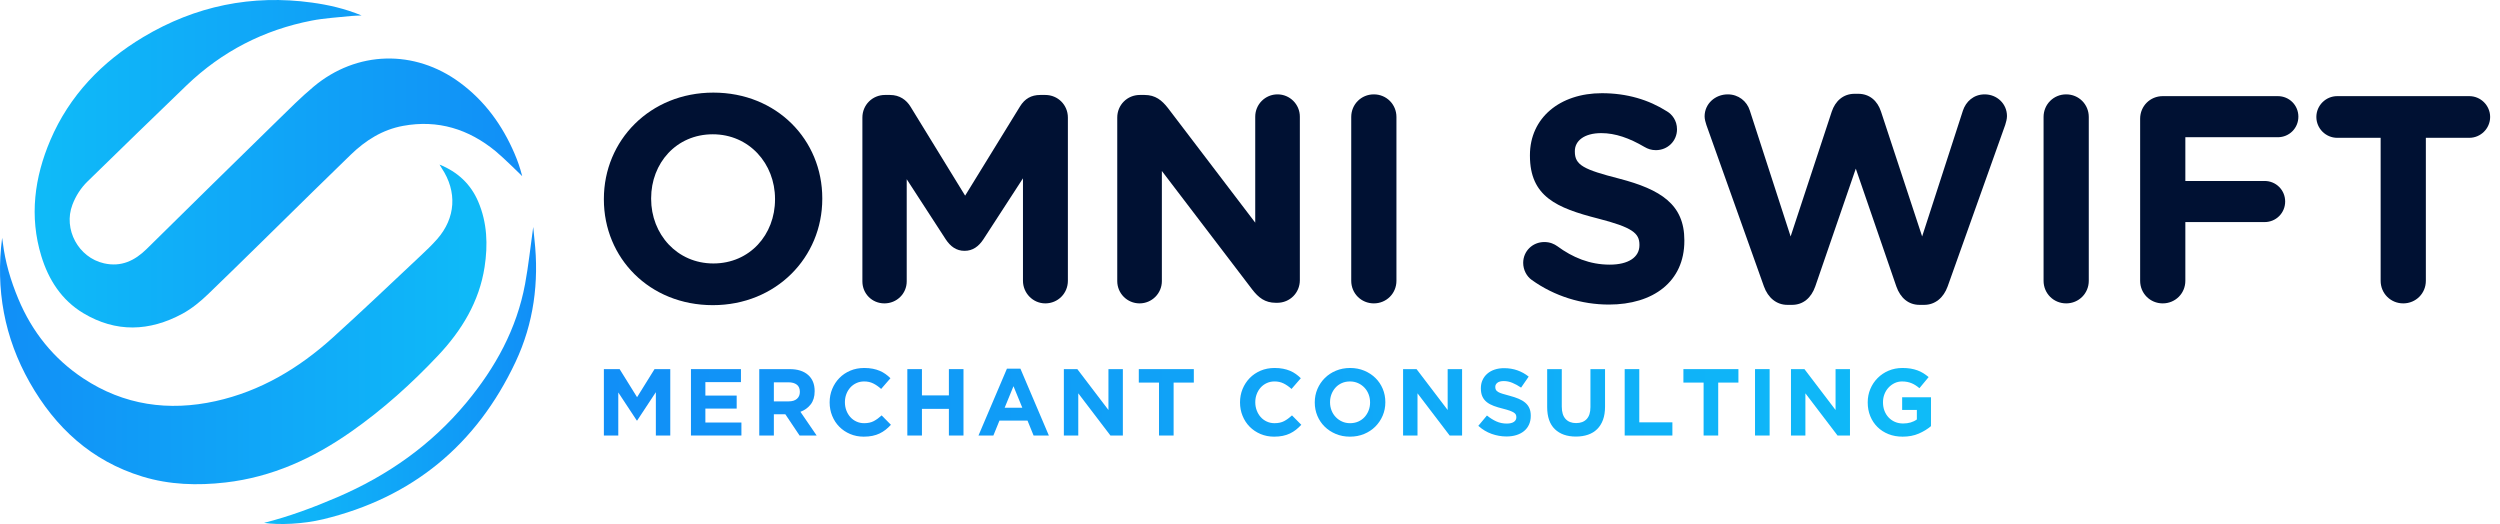 <?xml version="1.0" encoding="UTF-8"?>
<svg xmlns="http://www.w3.org/2000/svg" width="229" height="48" viewBox="0 0 229 48" fill="none">
  <path d="M65.291 27.952C59.483 27.952 55.315 23.622 55.315 18.271V18.217C55.315 12.866 59.536 8.483 65.345 8.483C71.153 8.483 75.321 12.812 75.321 18.163V18.217C75.321 23.569 71.099 27.952 65.291 27.952ZM65.345 24.133C68.679 24.133 70.992 21.498 70.992 18.271V18.217C70.992 14.99 68.626 12.301 65.291 12.301C61.957 12.301 59.644 14.937 59.644 18.163V18.217C59.644 21.444 62.01 24.133 65.345 24.133Z" fill="#001133"></path>
  <path d="M78.995 25.773V10.769C78.995 9.612 79.909 8.698 81.065 8.698H81.522C82.41 8.698 83.028 9.155 83.405 9.774L88.406 17.922L93.435 9.747C93.865 9.048 94.457 8.698 95.29 8.698H95.748C96.904 8.698 97.818 9.612 97.818 10.769V25.72C97.818 26.876 96.904 27.79 95.748 27.79C94.618 27.79 93.704 26.849 93.704 25.72V16.335L90.074 21.928C89.643 22.574 89.106 22.977 88.353 22.977C87.6 22.977 87.062 22.574 86.632 21.928L83.055 16.416V25.773C83.055 26.903 82.141 27.79 81.011 27.79C79.882 27.79 78.995 26.903 78.995 25.773Z" fill="#001133"></path>
  <path d="M102.34 25.747V10.769C102.34 9.612 103.254 8.698 104.411 8.698H104.841C105.836 8.698 106.427 9.182 106.992 9.908L114.979 20.395V10.688C114.979 9.559 115.893 8.644 117.022 8.644C118.152 8.644 119.066 9.559 119.066 10.688V25.666C119.066 26.822 118.152 27.736 116.995 27.736H116.861C115.866 27.736 115.274 27.253 114.71 26.526L106.427 15.663V25.747C106.427 26.876 105.513 27.79 104.384 27.79C103.254 27.79 102.34 26.876 102.34 25.747Z" fill="#001133"></path>
  <path d="M123.773 25.72V10.715C123.773 9.559 124.687 8.644 125.843 8.644C127 8.644 127.914 9.559 127.914 10.715V25.72C127.914 26.876 127 27.79 125.843 27.79C124.687 27.79 123.773 26.876 123.773 25.72Z" fill="#001133"></path>
  <path d="M147.376 27.898C144.902 27.898 142.401 27.145 140.304 25.639C139.846 25.316 139.524 24.725 139.524 24.079C139.524 23.004 140.384 22.17 141.46 22.17C141.998 22.17 142.374 22.358 142.643 22.547C144.068 23.595 145.628 24.241 147.456 24.241C149.151 24.241 150.172 23.569 150.172 22.466V22.412C150.172 21.363 149.527 20.826 146.381 20.019C142.589 19.051 140.142 18.002 140.142 14.264V14.211C140.142 10.796 142.885 8.537 146.73 8.537C149.016 8.537 151.006 9.128 152.7 10.204C153.157 10.473 153.614 11.037 153.614 11.844C153.614 12.92 152.754 13.754 151.678 13.754C151.275 13.754 150.952 13.646 150.63 13.458C149.258 12.651 147.967 12.194 146.677 12.194C145.09 12.194 144.256 12.92 144.256 13.834V13.888C144.256 15.125 145.063 15.528 148.317 16.362C152.135 17.357 154.287 18.728 154.287 22.009V22.063C154.287 25.8 151.436 27.898 147.376 27.898Z" fill="#001133"></path>
  <path d="M161.574 26.231L156.303 11.441C156.223 11.199 156.142 10.903 156.142 10.661C156.142 9.505 157.11 8.644 158.266 8.644C159.234 8.644 160.014 9.263 160.283 10.123L164.021 21.659L167.786 10.231C168.108 9.263 168.834 8.591 169.883 8.591H170.206C171.255 8.591 171.981 9.236 172.303 10.231L176.068 21.659L179.806 10.123C180.075 9.317 180.774 8.644 181.796 8.644C182.925 8.644 183.839 9.505 183.839 10.634C183.839 10.876 183.759 11.199 183.678 11.441L178.407 26.231C178.031 27.279 177.251 27.925 176.256 27.925H175.826C174.831 27.925 174.078 27.306 173.702 26.231L169.991 15.448L166.28 26.231C165.903 27.306 165.15 27.925 164.155 27.925H163.725C162.73 27.925 161.95 27.279 161.574 26.231Z" fill="#001133"></path>
  <path d="M187.191 25.72V10.715C187.191 9.559 188.106 8.644 189.262 8.644C190.418 8.644 191.332 9.559 191.332 10.715V25.72C191.332 26.876 190.418 27.79 189.262 27.79C188.106 27.79 187.191 26.876 187.191 25.72Z" fill="#001133"></path>
  <path d="M196.037 25.72V10.876C196.037 9.72 196.951 8.806 198.107 8.806H208.648C209.697 8.806 210.531 9.639 210.531 10.688C210.531 11.737 209.697 12.57 208.648 12.57H200.178V16.577H207.438C208.487 16.577 209.321 17.411 209.321 18.459C209.321 19.508 208.487 20.342 207.438 20.342H200.178V25.72C200.178 26.876 199.263 27.79 198.107 27.79C196.951 27.79 196.037 26.876 196.037 25.72Z" fill="#001133"></path>
  <path d="M218.067 25.72V12.624H214.087C213.038 12.624 212.178 11.764 212.178 10.715C212.178 9.666 213.038 8.806 214.087 8.806H226.188C227.236 8.806 228.097 9.666 228.097 10.715C228.097 11.764 227.236 12.624 226.188 12.624H222.208V25.72C222.208 26.876 221.294 27.79 220.137 27.79C218.981 27.79 218.067 26.876 218.067 25.72Z" fill="#001133"></path>
  <path d="M60.076 39.894V35.923L58.364 38.521H58.33L56.635 35.949V39.894H55.315V33.811H56.757L58.356 36.383L59.955 33.811H61.397V39.894H60.076Z" fill="url(#paint0_linear_2002_40)"></path>
  <path d="M63.291 39.894V33.811H67.871V35.002H64.612V36.235H67.48V37.426H64.612V38.703H67.914V39.893H63.291V39.894Z" fill="url(#paint1_linear_2002_40)"></path>
  <path d="M73.241 39.894L71.937 37.947H70.886V39.894H69.548V33.811H72.328C73.052 33.811 73.615 33.988 74.018 34.341C74.421 34.695 74.622 35.187 74.622 35.818V35.836C74.622 36.328 74.502 36.729 74.262 37.039C74.021 37.349 73.707 37.577 73.319 37.721L74.805 39.894H73.241ZM73.267 35.888C73.267 35.598 73.174 35.381 72.989 35.236C72.803 35.092 72.546 35.019 72.215 35.019H70.886V36.766H72.242C72.572 36.766 72.825 36.688 73.002 36.531C73.178 36.375 73.267 36.166 73.267 35.906V35.888Z" fill="url(#paint2_linear_2002_40)"></path>
  <path d="M81.122 39.364C80.954 39.497 80.77 39.611 80.57 39.707C80.371 39.802 80.151 39.875 79.914 39.924C79.677 39.973 79.41 39.998 79.115 39.998C78.668 39.998 78.254 39.917 77.872 39.755C77.49 39.593 77.159 39.371 76.882 39.09C76.603 38.809 76.386 38.477 76.23 38.095C76.074 37.713 75.995 37.304 75.995 36.87V36.852C75.995 36.418 76.074 36.011 76.23 35.631C76.386 35.252 76.603 34.919 76.882 34.632C77.159 34.346 77.493 34.12 77.881 33.954C78.269 33.789 78.698 33.707 79.167 33.707C79.451 33.707 79.71 33.73 79.945 33.776C80.179 33.823 80.392 33.886 80.583 33.967C80.774 34.048 80.951 34.147 81.113 34.263C81.275 34.379 81.426 34.506 81.565 34.645L80.713 35.627C80.476 35.413 80.234 35.244 79.988 35.123C79.742 35.001 79.465 34.94 79.158 34.94C78.903 34.94 78.667 34.989 78.45 35.088C78.233 35.187 78.046 35.322 77.889 35.496C77.733 35.67 77.611 35.871 77.524 36.1C77.438 36.329 77.394 36.574 77.394 36.834V36.852C77.394 37.113 77.438 37.359 77.524 37.591C77.611 37.822 77.731 38.025 77.885 38.199C78.039 38.373 78.224 38.51 78.441 38.611C78.659 38.713 78.898 38.764 79.158 38.764C79.506 38.764 79.8 38.7 80.04 38.572C80.28 38.445 80.519 38.271 80.757 38.051L81.609 38.911C81.452 39.08 81.29 39.231 81.122 39.364Z" fill="url(#paint3_linear_2002_40)"></path>
  <path d="M86.918 39.894V37.452H84.45V39.894H83.112V33.811H84.45V36.218H86.918V33.811H88.256V39.894H86.918Z" fill="url(#paint4_linear_2002_40)"></path>
  <path d="M94.677 39.894L94.121 38.529H91.549L90.993 39.894H89.629L92.236 33.768H93.469L96.076 39.894H94.677ZM92.835 35.375L92.027 37.348H93.643L92.835 35.375Z" fill="url(#paint5_linear_2002_40)"></path>
  <path d="M101.716 39.894L98.77 36.027V39.894H97.449V33.811H98.683L101.533 37.556V33.811H102.854V39.894H101.716Z" fill="url(#paint6_linear_2002_40)"></path>
  <path d="M107.503 35.045V39.894H106.165V35.045H104.314V33.811H109.354V35.045H107.503Z" fill="url(#paint7_linear_2002_40)"></path>
  <path d="M118.712 39.364C118.544 39.497 118.36 39.611 118.16 39.707C117.961 39.802 117.742 39.875 117.504 39.924C117.267 39.973 117 39.998 116.705 39.998C116.259 39.998 115.845 39.917 115.462 39.755C115.08 39.593 114.75 39.371 114.472 39.09C114.194 38.809 113.977 38.477 113.82 38.095C113.664 37.713 113.586 37.304 113.586 36.87V36.852C113.586 36.418 113.664 36.011 113.82 35.631C113.977 35.252 114.194 34.919 114.472 34.632C114.75 34.346 115.083 34.12 115.471 33.954C115.859 33.789 116.288 33.707 116.757 33.707C117.041 33.707 117.3 33.73 117.535 33.776C117.769 33.823 117.982 33.886 118.173 33.967C118.364 34.048 118.541 34.147 118.703 34.263C118.865 34.379 119.016 34.506 119.155 34.645L118.304 35.627C118.066 35.413 117.824 35.244 117.578 35.123C117.332 35.001 117.055 34.94 116.748 34.94C116.493 34.94 116.257 34.989 116.04 35.088C115.823 35.187 115.636 35.322 115.48 35.496C115.323 35.67 115.202 35.871 115.115 36.1C115.028 36.329 114.984 36.574 114.984 36.834V36.852C114.984 37.113 115.028 37.359 115.115 37.591C115.202 37.822 115.322 38.025 115.475 38.199C115.629 38.372 115.814 38.51 116.031 38.611C116.249 38.713 116.488 38.764 116.748 38.764C117.096 38.764 117.39 38.7 117.63 38.572C117.871 38.445 118.109 38.271 118.347 38.051L119.199 38.911C119.042 39.08 118.88 39.231 118.712 39.364Z" fill="url(#paint8_linear_2002_40)"></path>
  <path d="M126.654 38.073C126.492 38.453 126.267 38.786 125.981 39.073C125.694 39.359 125.352 39.586 124.956 39.751C124.559 39.916 124.126 39.998 123.657 39.998C123.187 39.998 122.756 39.916 122.362 39.751C121.968 39.586 121.627 39.363 121.341 39.081C121.054 38.8 120.831 38.47 120.672 38.091C120.512 37.712 120.433 37.304 120.433 36.87V36.853C120.433 36.418 120.514 36.011 120.676 35.632C120.838 35.252 121.063 34.919 121.349 34.633C121.636 34.346 121.978 34.12 122.375 33.955C122.771 33.79 123.204 33.707 123.674 33.707C124.143 33.707 124.574 33.79 124.968 33.955C125.362 34.12 125.702 34.343 125.989 34.624C126.276 34.905 126.499 35.235 126.658 35.614C126.818 35.994 126.897 36.401 126.897 36.835V36.853C126.897 37.287 126.816 37.694 126.654 38.073ZM125.498 36.853C125.498 36.592 125.454 36.346 125.364 36.114C125.274 35.882 125.146 35.679 124.981 35.506C124.816 35.332 124.621 35.195 124.395 35.093C124.169 34.992 123.923 34.941 123.657 34.941C123.384 34.941 123.136 34.99 122.914 35.089C122.69 35.187 122.499 35.323 122.34 35.497C122.181 35.671 122.056 35.872 121.966 36.101C121.877 36.33 121.832 36.575 121.832 36.835V36.853C121.832 37.113 121.877 37.36 121.966 37.591C122.056 37.823 122.184 38.026 122.349 38.199C122.514 38.373 122.708 38.511 122.931 38.612C123.154 38.714 123.402 38.764 123.674 38.764C123.94 38.764 124.187 38.715 124.412 38.617C124.638 38.518 124.831 38.382 124.99 38.208C125.15 38.034 125.274 37.833 125.364 37.604C125.454 37.376 125.499 37.131 125.499 36.87L125.498 36.853Z" fill="url(#paint9_linear_2002_40)"></path>
  <path d="M132.789 39.894L129.843 36.027V39.894H128.522V33.811H129.756L132.606 37.556V33.811H133.927V39.894H132.789Z" fill="url(#paint10_linear_2002_40)"></path>
  <path d="M140.054 38.899C139.945 39.133 139.792 39.331 139.597 39.49C139.401 39.649 139.167 39.771 138.896 39.855C138.625 39.939 138.324 39.981 137.994 39.981C137.53 39.981 137.076 39.901 136.63 39.742C136.183 39.582 135.778 39.337 135.413 39.007L136.204 38.06C136.482 38.286 136.767 38.466 137.06 38.599C137.352 38.732 137.672 38.799 138.02 38.799C138.298 38.799 138.513 38.748 138.667 38.647C138.821 38.545 138.897 38.405 138.897 38.225V38.208C138.897 38.121 138.881 38.044 138.849 37.978C138.817 37.911 138.756 37.849 138.666 37.791C138.576 37.733 138.451 37.675 138.292 37.617C138.132 37.559 137.924 37.498 137.669 37.434C137.361 37.359 137.082 37.275 136.832 37.182C136.582 37.09 136.37 36.975 136.196 36.839C136.022 36.703 135.887 36.534 135.791 36.331C135.695 36.128 135.647 35.876 135.647 35.575V35.557C135.647 35.279 135.699 35.029 135.803 34.806C135.906 34.583 136.051 34.39 136.239 34.228C136.426 34.066 136.649 33.941 136.909 33.854C137.168 33.768 137.455 33.724 137.767 33.724C138.214 33.724 138.623 33.791 138.997 33.924C139.371 34.057 139.714 34.248 140.027 34.497L139.332 35.505C139.059 35.32 138.793 35.174 138.532 35.067C138.272 34.959 138.011 34.906 137.75 34.906C137.49 34.906 137.294 34.956 137.164 35.058C137.033 35.159 136.968 35.285 136.968 35.436V35.453C136.968 35.552 136.987 35.637 137.025 35.709C137.063 35.782 137.131 35.847 137.23 35.905C137.328 35.963 137.463 36.018 137.635 36.07C137.806 36.122 138.022 36.183 138.284 36.253C138.592 36.334 138.866 36.425 139.107 36.526C139.348 36.628 139.552 36.749 139.717 36.891C139.883 37.033 140.008 37.2 140.092 37.391C140.176 37.582 140.218 37.811 140.218 38.077V38.095C140.218 38.396 140.163 38.664 140.054 38.899Z" fill="url(#paint11_linear_2002_40)"></path>
  <path d="M146.835 38.451C146.71 38.793 146.532 39.078 146.3 39.307C146.069 39.536 145.788 39.707 145.458 39.82C145.127 39.933 144.759 39.989 144.354 39.989C143.537 39.989 142.894 39.763 142.425 39.312C141.956 38.86 141.721 38.185 141.721 37.287V33.811H143.059V37.252C143.059 37.751 143.175 38.126 143.407 38.377C143.639 38.629 143.96 38.755 144.372 38.755C144.783 38.755 145.104 38.634 145.336 38.391C145.568 38.147 145.684 37.782 145.684 37.296V33.811H147.022V37.243C147.022 37.707 146.96 38.11 146.835 38.451Z" fill="url(#paint12_linear_2002_40)"></path>
  <path d="M148.821 39.894V33.811H150.159V38.686H153.191V39.894H148.821Z" fill="url(#paint13_linear_2002_40)"></path>
  <path d="M157.388 35.045V39.894H156.05V35.045H154.2V33.811H159.239V35.045H157.388Z" fill="url(#paint14_linear_2002_40)"></path>
  <path d="M160.76 39.894V33.811H162.098V39.894H160.76Z" fill="url(#paint15_linear_2002_40)"></path>
  <path d="M168.319 39.894L165.374 36.027V39.894H164.053V33.811H165.287L168.137 37.556V33.811H169.458V39.894H168.319Z" fill="url(#paint16_linear_2002_40)"></path>
  <path d="M175.762 39.716C175.33 39.904 174.837 39.998 174.28 39.998C173.805 39.998 173.372 39.92 172.981 39.764C172.59 39.607 172.254 39.39 171.974 39.112C171.692 38.834 171.474 38.504 171.317 38.121C171.161 37.739 171.083 37.322 171.083 36.87V36.853C171.083 36.418 171.162 36.011 171.322 35.632C171.481 35.252 171.703 34.919 171.987 34.633C172.27 34.346 172.606 34.12 172.995 33.955C173.383 33.79 173.808 33.707 174.272 33.707C174.544 33.707 174.792 33.726 175.015 33.763C175.238 33.801 175.445 33.855 175.636 33.924C175.828 33.994 176.007 34.081 176.175 34.185C176.343 34.289 176.505 34.408 176.662 34.541L175.819 35.558C175.703 35.459 175.587 35.373 175.471 35.297C175.355 35.222 175.235 35.158 175.11 35.106C174.986 35.054 174.851 35.013 174.706 34.984C174.561 34.956 174.402 34.941 174.228 34.941C173.985 34.941 173.757 34.992 173.546 35.093C173.335 35.195 173.149 35.331 172.99 35.503C172.831 35.674 172.706 35.874 172.616 36.104C172.527 36.333 172.482 36.578 172.482 36.84V36.857C172.482 37.136 172.527 37.392 172.616 37.628C172.706 37.863 172.834 38.068 172.999 38.242C173.164 38.416 173.358 38.551 173.581 38.647C173.804 38.743 174.052 38.791 174.324 38.791C174.822 38.791 175.242 38.668 175.584 38.423V37.548H174.237V36.392H176.878V39.034C176.566 39.3 176.193 39.528 175.762 39.716Z" fill="url(#paint17_linear_2002_40)"></path>
  <path d="M47.834 16.136C47.62 15.304 47.418 14.742 47.13 14.066C46.018 11.474 44.413 9.252 42.122 7.563C37.973 4.504 32.68 4.631 28.724 7.941C27.573 8.904 26.508 9.975 25.433 11.025C21.427 14.942 17.427 18.864 13.439 22.8C12.338 23.887 11.099 24.474 9.531 24.122C7.179 23.594 5.777 20.997 6.635 18.748C6.943 17.94 7.402 17.22 8.025 16.614C11.049 13.676 14.06 10.725 17.103 7.807C20.336 4.708 24.173 2.733 28.567 1.884C29.748 1.655 30.962 1.596 32.161 1.466C32.422 1.438 32.687 1.437 33.12 1.415C31.554 0.774 30.075 0.445 28.583 0.239C23.067 -0.524 17.892 0.544 13.124 3.395C9.337 5.659 6.361 8.747 4.614 12.833C3.157 16.244 2.675 19.823 3.783 23.452C4.444 25.617 5.637 27.489 7.626 28.683C10.622 30.481 13.693 30.369 16.708 28.738C17.576 28.268 18.371 27.61 19.086 26.921C22.29 23.83 25.453 20.696 28.632 17.579C29.791 16.444 30.953 15.313 32.116 14.183C33.477 12.861 35.033 11.875 36.923 11.529C40.119 10.943 42.938 11.826 45.41 13.86C46.158 14.476 47.834 16.136 47.834 16.136Z" fill="url(#paint18_linear_2002_40)"></path>
  <path d="M0.195 21.784C-0.414 26.501 0.396 30.926 2.72 35.027C5.075 39.181 8.39 42.229 13.038 43.651C15.531 44.413 18.085 44.49 20.655 44.195C24.918 43.706 28.677 41.987 32.166 39.541C35.081 37.499 37.706 35.136 40.134 32.56C42.29 30.272 43.9 27.633 44.388 24.458C44.7 22.424 44.631 20.401 43.803 18.465C43.111 16.848 41.915 15.745 40.262 15.075C40.326 15.182 40.386 15.293 40.455 15.396C41.892 17.549 41.749 19.97 40.038 21.91C39.551 22.462 39.014 22.971 38.476 23.475C35.808 25.975 33.165 28.503 30.451 30.953C27.363 33.739 23.861 35.832 19.758 36.742C15.45 37.697 11.348 37.118 7.637 34.665C4.919 32.869 2.943 30.408 1.679 27.381C0.981 25.712 0.472 24.002 0.256 22.205C0.24 22.064 0.216 21.924 0.195 21.784Z" fill="url(#paint19_linear_2002_40)"></path>
  <path d="M48.843 20.789C48.586 22.621 48.41 24.322 48.1 25.998C47.336 30.128 45.382 33.675 42.717 36.886C39.501 40.76 35.518 43.555 30.922 45.534C28.729 46.478 26.497 47.309 24.187 47.894C25.576 48.106 27.782 48.002 29.598 47.564C37.779 45.593 43.647 40.746 47.22 33.162C48.889 29.619 49.389 25.842 48.957 21.947C48.919 21.597 48.888 21.247 48.843 20.789Z" fill="url(#paint20_linear_2002_40)"></path>
  <defs>
    <linearGradient id="paint0_linear_2002_40" x1="55.315" y1="36.853" x2="176.879" y2="36.853" gradientUnits="userSpaceOnUse">
      <stop stop-color="#118FF7"></stop>
      <stop offset="1" stop-color="#0FBBF8"></stop>
    </linearGradient>
    <linearGradient id="paint1_linear_2002_40" x1="55.315" y1="36.853" x2="176.879" y2="36.853" gradientUnits="userSpaceOnUse">
      <stop stop-color="#118FF7"></stop>
      <stop offset="1" stop-color="#0FBBF8"></stop>
    </linearGradient>
    <linearGradient id="paint2_linear_2002_40" x1="55.315" y1="36.853" x2="176.879" y2="36.853" gradientUnits="userSpaceOnUse">
      <stop stop-color="#118FF7"></stop>
      <stop offset="1" stop-color="#0FBBF8"></stop>
    </linearGradient>
    <linearGradient id="paint3_linear_2002_40" x1="55.315" y1="36.853" x2="176.879" y2="36.853" gradientUnits="userSpaceOnUse">
      <stop stop-color="#118FF7"></stop>
      <stop offset="1" stop-color="#0FBBF8"></stop>
    </linearGradient>
    <linearGradient id="paint4_linear_2002_40" x1="55.315" y1="36.853" x2="176.879" y2="36.853" gradientUnits="userSpaceOnUse">
      <stop stop-color="#118FF7"></stop>
      <stop offset="1" stop-color="#0FBBF8"></stop>
    </linearGradient>
    <linearGradient id="paint5_linear_2002_40" x1="55.315" y1="36.853" x2="176.879" y2="36.853" gradientUnits="userSpaceOnUse">
      <stop stop-color="#118FF7"></stop>
      <stop offset="1" stop-color="#0FBBF8"></stop>
    </linearGradient>
    <linearGradient id="paint6_linear_2002_40" x1="55.315" y1="36.853" x2="176.879" y2="36.853" gradientUnits="userSpaceOnUse">
      <stop stop-color="#118FF7"></stop>
      <stop offset="1" stop-color="#0FBBF8"></stop>
    </linearGradient>
    <linearGradient id="paint7_linear_2002_40" x1="55.315" y1="36.853" x2="176.879" y2="36.853" gradientUnits="userSpaceOnUse">
      <stop stop-color="#118FF7"></stop>
      <stop offset="1" stop-color="#0FBBF8"></stop>
    </linearGradient>
    <linearGradient id="paint8_linear_2002_40" x1="55.315" y1="36.853" x2="176.879" y2="36.853" gradientUnits="userSpaceOnUse">
      <stop stop-color="#118FF7"></stop>
      <stop offset="1" stop-color="#0FBBF8"></stop>
    </linearGradient>
    <linearGradient id="paint9_linear_2002_40" x1="55.315" y1="36.853" x2="176.878" y2="36.853" gradientUnits="userSpaceOnUse">
      <stop stop-color="#118FF7"></stop>
      <stop offset="1" stop-color="#0FBBF8"></stop>
    </linearGradient>
    <linearGradient id="paint10_linear_2002_40" x1="55.315" y1="36.853" x2="176.879" y2="36.853" gradientUnits="userSpaceOnUse">
      <stop stop-color="#118FF7"></stop>
      <stop offset="1" stop-color="#0FBBF8"></stop>
    </linearGradient>
    <linearGradient id="paint11_linear_2002_40" x1="55.315" y1="36.853" x2="176.879" y2="36.853" gradientUnits="userSpaceOnUse">
      <stop stop-color="#118FF7"></stop>
      <stop offset="1" stop-color="#0FBBF8"></stop>
    </linearGradient>
    <linearGradient id="paint12_linear_2002_40" x1="55.315" y1="36.853" x2="176.879" y2="36.853" gradientUnits="userSpaceOnUse">
      <stop stop-color="#118FF7"></stop>
      <stop offset="1" stop-color="#0FBBF8"></stop>
    </linearGradient>
    <linearGradient id="paint13_linear_2002_40" x1="55.315" y1="36.853" x2="176.879" y2="36.853" gradientUnits="userSpaceOnUse">
      <stop stop-color="#118FF7"></stop>
      <stop offset="1" stop-color="#0FBBF8"></stop>
    </linearGradient>
    <linearGradient id="paint14_linear_2002_40" x1="55.315" y1="36.853" x2="176.879" y2="36.853" gradientUnits="userSpaceOnUse">
      <stop stop-color="#118FF7"></stop>
      <stop offset="1" stop-color="#0FBBF8"></stop>
    </linearGradient>
    <linearGradient id="paint15_linear_2002_40" x1="55.314" y1="36.853" x2="176.879" y2="36.853" gradientUnits="userSpaceOnUse">
      <stop stop-color="#118FF7"></stop>
      <stop offset="1" stop-color="#0FBBF8"></stop>
    </linearGradient>
    <linearGradient id="paint16_linear_2002_40" x1="55.315" y1="36.853" x2="176.879" y2="36.853" gradientUnits="userSpaceOnUse">
      <stop stop-color="#118FF7"></stop>
      <stop offset="1" stop-color="#0FBBF8"></stop>
    </linearGradient>
    <linearGradient id="paint17_linear_2002_40" x1="55.315" y1="36.853" x2="176.879" y2="36.853" gradientUnits="userSpaceOnUse">
      <stop stop-color="#118FF7"></stop>
      <stop offset="1" stop-color="#0FBBF8"></stop>
    </linearGradient>
    <linearGradient id="paint18_linear_2002_40" x1="3.174" y1="14.998" x2="47.834" y2="14.998" gradientUnits="userSpaceOnUse">
      <stop stop-color="#0FBBF8"></stop>
      <stop offset="1" stop-color="#118FF7"></stop>
    </linearGradient>
    <linearGradient id="paint19_linear_2002_40" x1="-1.7689e-05" y1="29.715" x2="44.559" y2="29.715" gradientUnits="userSpaceOnUse">
      <stop stop-color="#118FF7"></stop>
      <stop offset="1" stop-color="#0FBBF8"></stop>
    </linearGradient>
    <linearGradient id="paint20_linear_2002_40" x1="24.187" y1="34.394" x2="49.105" y2="34.394" gradientUnits="userSpaceOnUse">
      <stop stop-color="#0FBBF8"></stop>
      <stop offset="1" stop-color="#118FF7"></stop>
    </linearGradient>
  </defs>
</svg>
